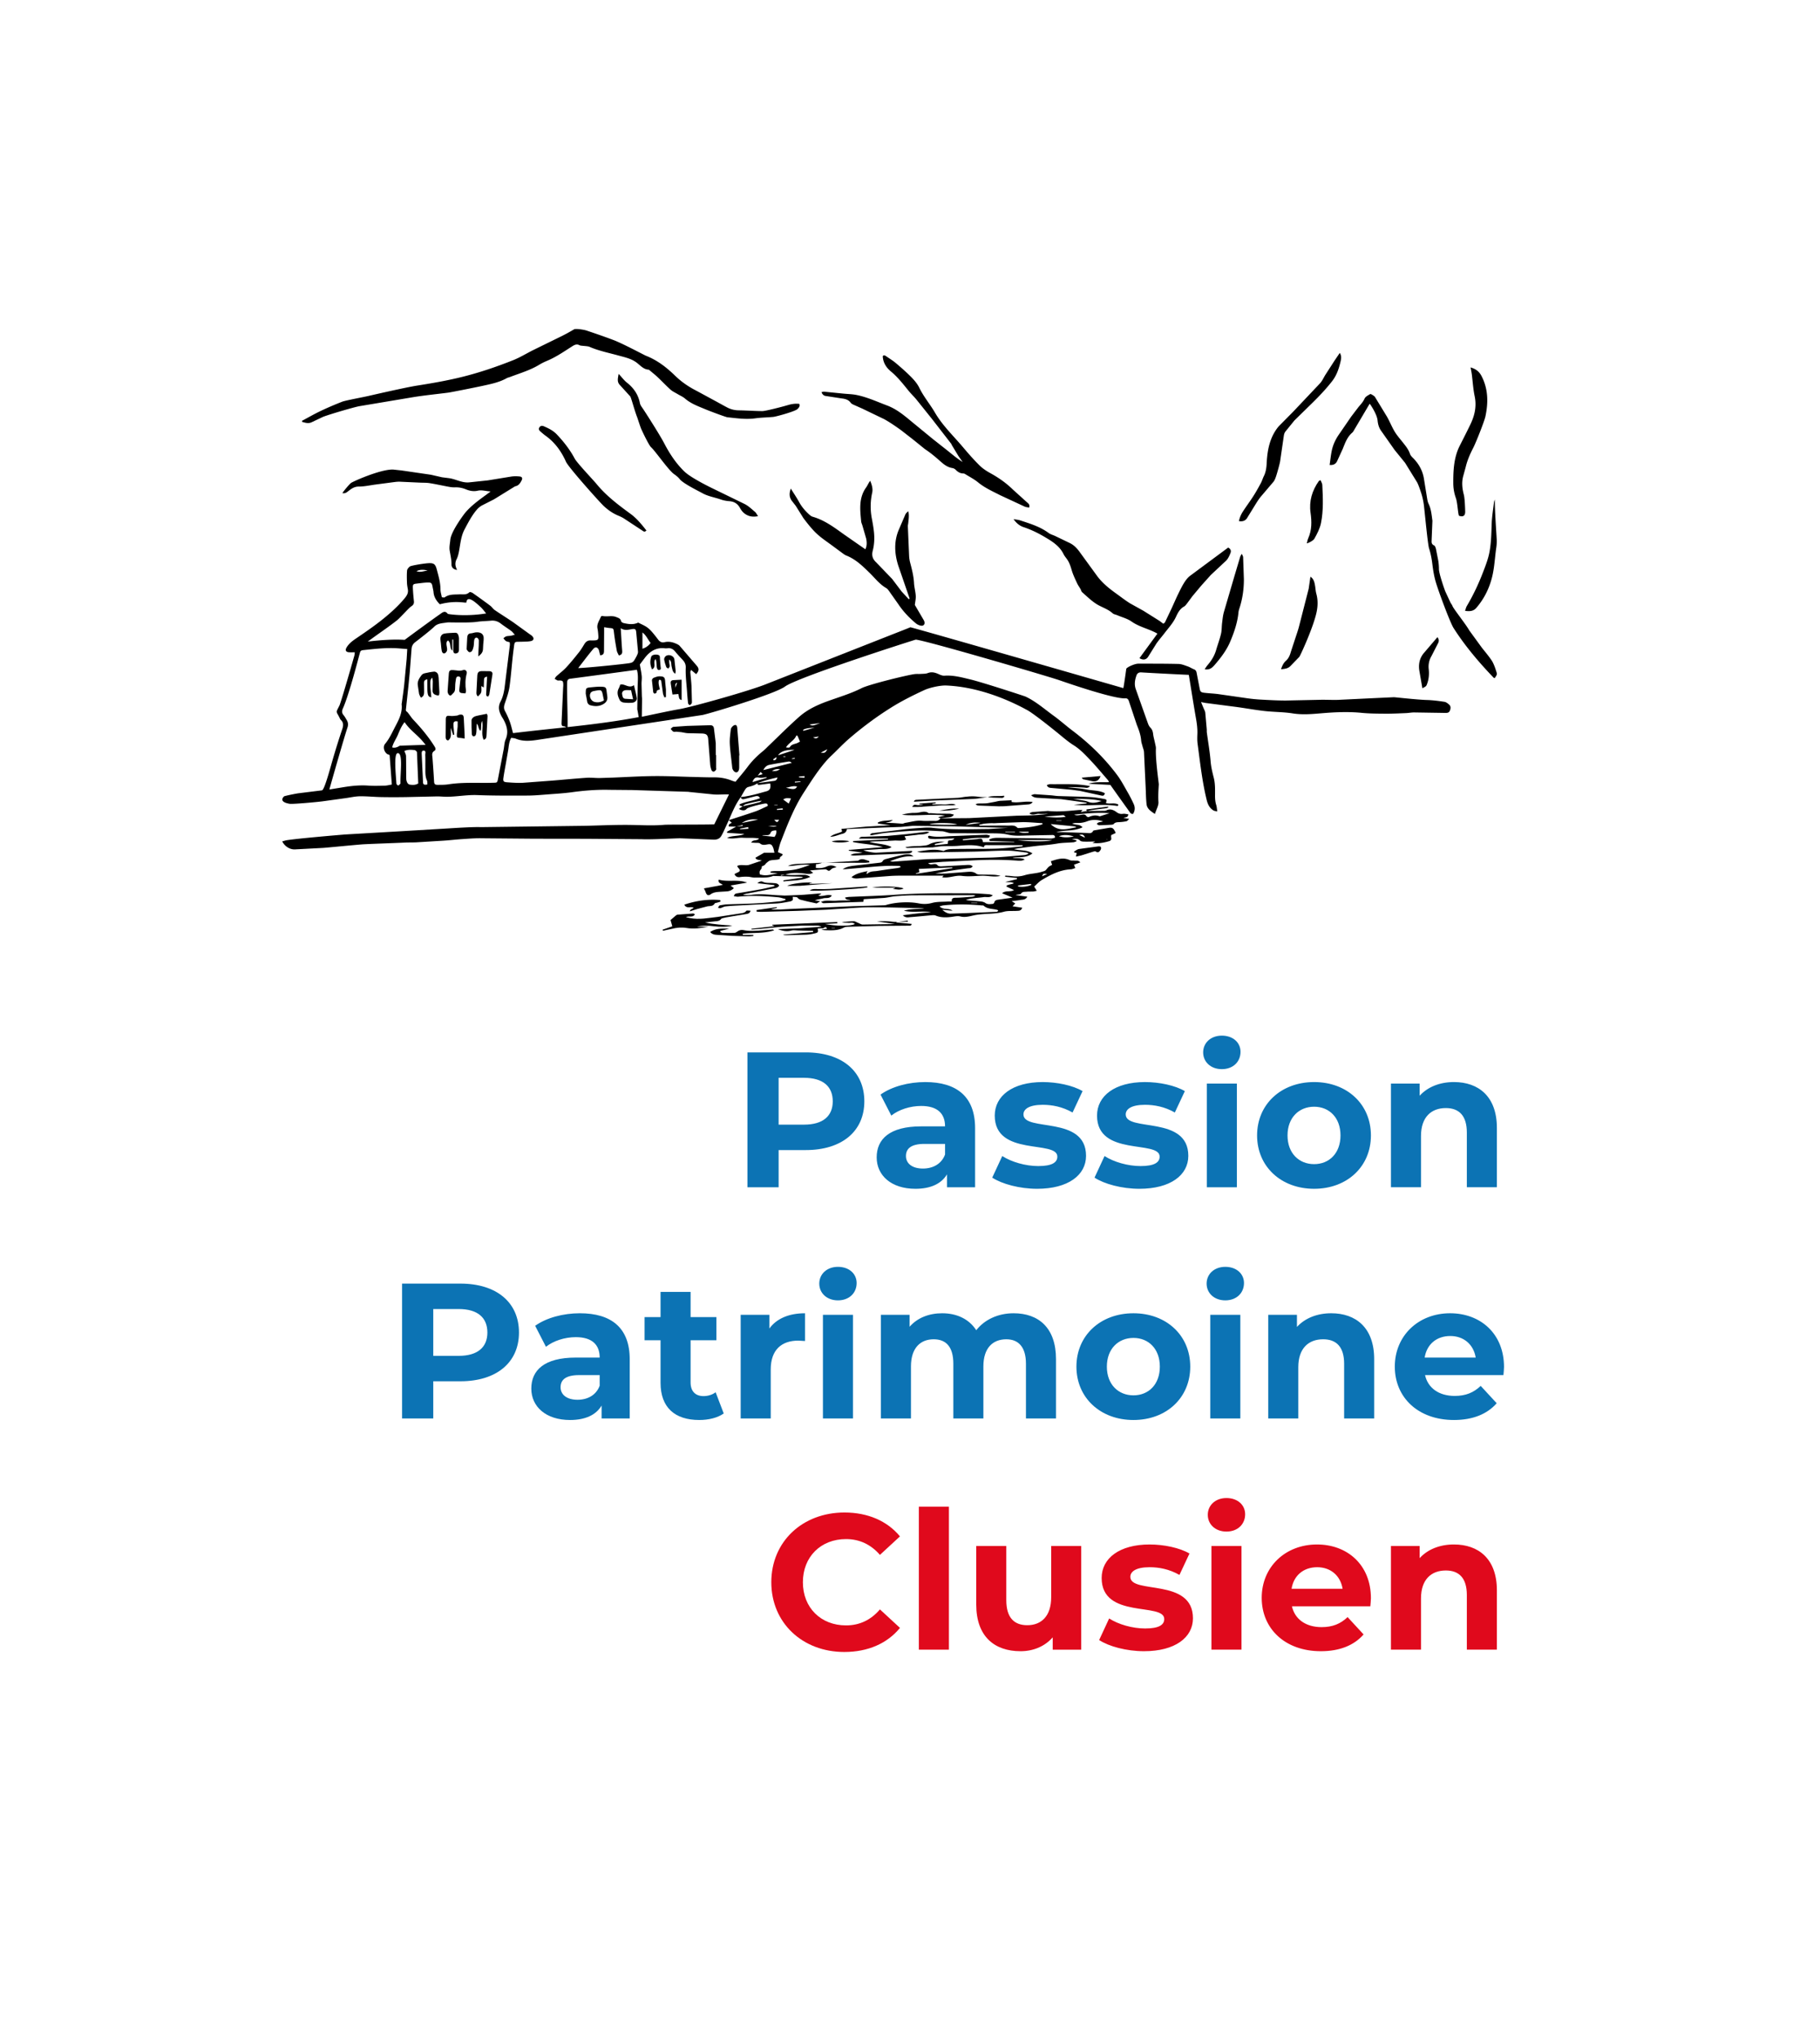 <svg xmlns="http://www.w3.org/2000/svg" xmlns:xlink="http://www.w3.org/1999/xlink" width="100%" height="100%" viewBox="0 0 500 560" fill-rule="evenodd" stroke-linejoin="round" stroke-miterlimit="2" xmlns:v="https://vecta.io/nano"><style><![CDATA[.B{fill-rule:nonzero}]]></style><g fill="#0c73b4" class="B"><path d="M228.777 302.475c0-4.076-2.646-6.457-7.885-6.457h-6.984v12.858h6.984c5.239 0 7.885-2.38 7.885-6.401m8.677 0c0 8.252-6.191 13.386-16.085 13.386h-7.461v10.213h-8.571v-37.04h16.032c9.894 0 16.085 5.132 16.085 13.441m22.175 14.603v-2.911h-5.661c-3.862 0-5.081 1.429-5.081 3.333 0 2.064 1.748 3.439 4.658 3.439 2.75 0 5.131-1.269 6.084-3.861m8.255-7.25v16.245h-7.725v-3.544c-1.537 2.592-4.501 3.967-8.678 3.967-6.668 0-10.636-3.703-10.636-8.624 0-5.026 3.546-8.521 12.224-8.521h6.56c0-3.543-2.117-5.608-6.56-5.608-3.017 0-6.14 1.005-8.203 2.646l-2.964-5.768c3.123-2.223 7.726-3.439 12.277-3.439 8.677 0 13.705 4.023 13.705 12.646m4.708 13.6l2.755-5.928c2.541 1.643 6.404 2.752 9.892 2.752 3.809 0 5.238-1.005 5.238-2.592 0-4.656-17.195.106-17.195-11.271 0-5.396 4.869-9.207 13.177-9.207 3.916 0 8.254.9 10.951 2.487l-2.75 5.874c-2.803-1.588-5.612-2.115-8.201-2.115-3.708 0-5.291 1.163-5.291 2.645 0 4.869 17.195.158 17.195 11.376 0 5.292-4.922 9.047-13.44 9.047-4.814 0-9.683-1.322-12.331-3.068m28.102 0l2.75-5.928c2.541 1.643 6.403 2.752 9.897 2.752 3.809 0 5.238-1.005 5.238-2.592 0-4.656-17.2.106-17.2-11.271 0-5.396 4.869-9.207 13.176-9.207 3.916 0 8.255.9 10.951 2.487l-2.749 5.874c-2.803-1.588-5.607-2.115-8.202-2.115-3.702 0-5.291 1.163-5.291 2.645 0 4.869 17.196.158 17.196 11.376 0 5.292-4.917 9.047-13.44 9.047-4.814 0-9.682-1.322-12.326-3.068"/><use xlink:href="#B"/><path d="M368.268 311.84c0-4.922-3.124-7.885-7.249-7.885s-7.302 2.963-7.302 7.885 3.172 7.883 7.302 7.883 7.249-2.963 7.249-7.883m-22.913 0c0-8.572 6.613-14.658 15.664-14.658s15.606 6.086 15.606 14.658-6.559 14.656-15.606 14.656-15.664-6.086-15.664-14.656m65.877-2.065v16.298h-8.254v-15.028c0-4.604-2.114-6.719-5.767-6.719-3.97 0-6.827 2.433-6.827 7.672v14.075h-8.255v-28.467h7.886v3.333c2.22-2.434 5.553-3.758 9.416-3.758 6.724 0 11.801 3.916 11.801 12.594m-277.335 56.2c0-4.076-2.646-6.457-7.884-6.457h-6.985v12.858h6.985c5.238 0 7.884-2.38 7.884-6.401m8.678 0c0 8.252-6.192 13.386-16.086 13.386h-7.461v10.213h-8.571v-37.04h16.032c9.894 0 16.086 5.132 16.086 13.441m22.173 14.602v-2.91h-5.662c-3.862 0-5.079 1.429-5.079 3.333 0 2.064 1.746 3.439 4.656 3.439 2.752 0 5.132-1.269 6.085-3.862m8.254-7.249v16.245h-7.725v-3.544c-1.534 2.592-4.498 3.967-8.677 3.967-6.667 0-10.636-3.703-10.636-8.625 0-5.025 3.545-8.52 12.223-8.52h6.561c0-3.544-2.116-5.609-6.561-5.609-3.016 0-6.137 1.006-8.201 2.647l-2.964-5.768c3.122-2.223 7.725-3.44 12.277-3.44 8.678 0 13.703 4.023 13.703 12.647m25.824 14.87c-1.693 1.217-4.181 1.798-6.721 1.798-6.719 0-10.635-3.441-10.635-10.213v-11.692h-4.391v-6.351h4.391v-6.931h8.254v6.931h7.09v6.351h-7.09v11.586c0 2.436 1.323 3.756 3.546 3.756 1.217 0 2.434-.369 3.333-1.056l2.223 5.821z"/><path d="M221.156 360.682v7.62l-1.852-.106c-4.55 0-7.566 2.487-7.566 7.939v13.439h-8.255v-28.467h7.884v3.756c2.012-2.75 5.398-4.181 9.789-4.181m4.922.424h8.255v28.467h-8.255v-28.467zm-1.005-8.573c0-2.592 2.064-4.603 5.132-4.603s5.134 1.904 5.134 4.445c0 2.75-2.065 4.762-5.134 4.762s-5.132-2.012-5.132-4.604m65.034 20.742v16.298h-8.255v-15.028c0-4.604-2.064-6.719-5.397-6.719-3.708 0-6.297 2.381-6.297 7.46v14.287h-8.255v-15.028c0-4.604-1.958-6.719-5.4-6.719-3.648 0-6.243 2.381-6.243 7.46v14.287h-8.254v-28.467h7.883v3.279c2.117-2.434 5.293-3.704 8.942-3.704 3.97 0 7.357 1.535 9.369 4.657 2.273-2.911 5.98-4.657 10.265-4.657 6.774 0 11.642 3.916 11.642 12.594m28.526 2.065c0-4.922-3.125-7.886-7.25-7.886s-7.302 2.964-7.302 7.886 3.173 7.883 7.302 7.883 7.25-2.961 7.25-7.883m-22.914 0c0-8.573 6.613-14.658 15.664-14.658s15.606 6.085 15.606 14.658-6.559 14.656-15.606 14.656-15.664-6.086-15.664-14.656"/><use xlink:href="#B" x="0.952" y="63.5"/><path d="M377.523 373.275v16.298h-8.255v-15.028c0-4.604-2.113-6.719-5.766-6.719-3.965 0-6.827 2.433-6.827 7.672v14.075h-8.25v-28.467h7.88v3.333c2.226-2.434 5.559-3.758 9.421-3.758 6.72 0 11.797 3.916 11.797 12.594m13.868-.423h14.021c-.583-3.598-3.279-5.925-6.981-5.925-3.761 0-6.457 2.275-7.04 5.925m21.64 4.815h-21.534c.792 3.547 3.81 5.716 8.149 5.716 3.016 0 5.183-.9 7.141-2.752l4.393 4.762c-2.643 3.017-6.613 4.604-11.743 4.604-9.844 0-16.248-6.191-16.248-14.657 0-8.519 6.511-14.658 15.188-14.658 8.357 0 14.814 5.609 14.814 14.763 0 .636-.107 1.535-.16 2.222"/></g><g fill="#e0091c"><path d="M211.898 434.555c0-11.166 8.571-19.156 20.107-19.156 6.403 0 11.747 2.328 15.239 6.562l-5.503 5.079c-2.487-2.858-5.609-4.339-9.313-4.339-6.931 0-11.853 4.867-11.853 11.854s4.922 11.852 11.853 11.852c3.704 0 6.826-1.482 9.313-4.392l5.503 5.079c-3.492 4.285-8.836 6.613-15.292 6.613-11.483 0-20.054-7.99-20.054-19.152" class="B"/><path d="M252.433 413.811h8.256v39.262h-8.256z"/><path d="M297.041 424.606v28.467h-7.832v-3.386c-2.172 2.487-5.345 3.81-8.838 3.81-7.142 0-12.171-4.022-12.171-12.806v-16.085h8.255v14.868c0 4.764 2.118 6.88 5.767 6.88 3.809 0 6.564-2.435 6.564-7.672v-14.076h8.255zm4.922 25.822l2.75-5.928c2.541 1.643 6.403 2.752 9.896 2.752 3.81 0 5.238-1.006 5.238-2.592 0-4.657-17.195.105-17.195-11.271 0-5.397 4.864-9.207 13.172-9.207 3.916 0 8.255.9 10.956 2.486l-2.755 5.875c-2.803-1.589-5.606-2.116-8.201-2.116-3.702 0-5.291 1.163-5.291 2.646 0 4.868 17.2.158 17.2 11.376 0 5.292-4.922 9.047-13.444 9.047-4.815 0-9.683-1.322-12.326-3.068m30.851-25.823h8.25v28.467h-8.25v-28.467zm-1.005-8.572c0-2.592 2.06-4.603 5.13-4.603s5.131 1.904 5.131 4.445c0 2.75-2.059 4.762-5.131 4.762s-5.13-2.012-5.13-4.604m23.015 20.319h14.022c-.583-3.598-3.28-5.925-6.982-5.925-3.761 0-6.457 2.275-7.04 5.925m21.641 4.814H354.93c.792 3.547 3.81 5.717 8.149 5.717 3.017 0 5.184-.901 7.142-2.752l4.392 4.762c-2.643 3.017-6.612 4.604-11.743 4.604-9.844 0-16.247-6.191-16.247-14.657 0-8.519 6.511-14.658 15.187-14.658 8.358 0 14.815 5.608 14.815 14.762 0 .637-.108 1.535-.16 2.222m34.767-4.392v16.298h-8.254v-15.027c0-4.604-2.114-6.719-5.767-6.719-3.97 0-6.827 2.433-6.827 7.672v14.074h-8.255v-28.467h7.886v3.334c2.22-2.435 5.553-3.758 9.416-3.758 6.724 0 11.801 3.916 11.801 12.593" class="B"/></g><path d="M138.898 203.111c-.343.794-.347 1.732-.512 2.604l-1.577 8.218c-.214 1.086-.274 1.018-1.334 1.05-4.092.119-8.199-.206-12.276.427-.955.149-1.939.144-2.909.144-.8-.003-.999-.18-1.039-.964-.076-1.529-.426-6.467-.473-6.8-.082-.608-.104-1.157.534-1.553.506-.313.368-.745.081-1.205-1.691-2.698-3.719-5.126-5.906-7.421-.557-.588-1.53-2.213-1.869-2.245-.044-.126-.129-.248-.118-.355l.725-6.801.351-3.659.489-6.316c.051-.836.414-1.429 1.063-1.915.88-.655 4.349-3.367 5.109-4.149 1.026-1.059 2.369-.991 3.635-1.219.407-.073 5.886.17 8.195-.175 1.249-.187 2.525-.19 3.784-.311 1.023-.102 1.899.158 2.718.787.933.719 1.941 1.341 2.889 2.046.322.237.563.587.972 1.027-.491.126-.794.228-1.103.279-.417.071-.856.049-1.255.168-.288.085-.527.338-.786.515.23.26.424.581.707.765.269.178.633.214 1.036.338.014.26.068.547.035.821l-1.449 11.697c-.182 1.278-.489 2.614-1.087 3.741-.844 1.599-.399 2.906.363 4.269.084.148.19.281.274.425 1.043 1.819 1.644 3.661.733 5.767m-22.679 11.84l-.36-7.674c-.013-.411-.097-1.137.505-1.124.76.017.446.767.465 1.211.045 1.096.013 2.192.027 3.288.012 1.258-.111 2.528.445 3.729.13.284.08.653.122 1.046-.658.17-1.164.151-1.204-.476m-3.559.556c-.669-.082-.896-.708-1.025-1.29-.079-.366-.038-4.766-.089-6.575-.011-.43-.267-.853-.448-1.395.959-.41 1.891-.35 2.803-.231.248.034.636.391.648.617l.353 8.537c-.818.491-1.554.422-2.242.337m-2.673-.274c-.187.19-.393.486-.594.488-.169.005-.487-.342-.497-.541-.07-1.645-.811-8.146.31-8.32 1.592-.247.719 5.594.812 8.126.002.082.015.199-.031.247m-2.251-9.962c.29-1.264 1.087-2.316 1.578-3.487.498-1.193.985-2.404 1.84-3.444 1.279 1.948 3.14 3.23 4.627 4.868.359.399.692.816 1.147 1.356l-7.078.235c-.009-.056-1.016.821-2.114.472m-1.997 10.504c-1.522.039-3.052.095-4.567-.012-2.299-.166-4.557.068-6.814.432l-3.873.637c.362-1.37 4.275-15.045 4.952-16.959.257-.727.23-1.414-.164-2.077-.281-.469-.536-.97-.89-1.385-.517-.608-.482-1.178-.173-1.863 1.735-3.88 4.386-14.282 4.695-15.38.127-.45.423-.569.842-.613 3.277-.337 6.551-.738 9.857-.476l2.276.178-.16 2.691-.672 7.072c-.181 1.681-.436 3.355-.658 5.028-.016.127-.069.256-.056.377.261 2.32-.758 4.234-1.793 6.197-.848 1.611-1.569 3.27-2.759 4.684-.642.763-.283 2.211.588 2.779.168.112.376.161.666.282l.605 8.104c-.686.115-1.292.287-1.902.304m-3.17-40.684c2.157-1.555 4.36-3.048 6.449-4.688.907-.714 3.354-3.499 3.918-3.841.579-.35.848-.753.775-1.438-.126-1.22-.243-2.444-.288-3.668-.038-.958.104-1.062 1.074-1.172.924-.104 1.845-.242 2.773-.289 1.223-.058 1.379.105 1.584 1.285.078.457.211.909.248 1.371.103 1.338.784 2.361 1.726 3.311 4.473-1.197 7.265-.211 7.297-.511.235-2.239 2.788.26 3.882 1.24.552.493.986 1.122 1.555 1.785-5.776.956-10.507.19-10.56.117-.783-1.076-1.516-.321-2.159.117-1.639 1.114-9.092 6.576-9.652 7.023-3.257-.192-6.656.067-10.157.471l1.535-1.113m14.922-18.397c-1.022.131-2.031.581-3.066.182.997-.51 2.031-.42 3.066-.182m91.006 56.868c.665.146 1.409-.056 2.118-.1.003.056.008.114.012.172l-3.912 1.169c.341-.903.746-1.467 1.782-1.241m.48-1.55l.55.598-1.363.393.813-.991m2.424-1.953c1.74-.341 3.492-.63 5.247-.902.266-.041.563.1.872.37l-7.823 1.972c.483-.925 1.037-1.309 1.704-1.44m1.893-2.14c.089.825-.376.811-.731.915l-.172-.262.903-.653m2.498-.18v.138h-.584l-.039-.138h.623zm2.5-1.793l-4.54 1.501c.713-1.088 2.132-1.566 4.54-1.501m.523-4.001l.309.194.654 1.54c-.277.148-.55.331-.849.442-.688.265-1.478.285-1.924 1.07-.113.196-.653.152-1.077.08.805-1.3 2.302-1.878 2.887-3.326m5.003-2.116l-3.107.899-.064-.287c.968-.546 2.089-.493 3.171-.612m1.495-1.237c-2.019.775-2.135.788-2.926.384l2.926-.384m1.992 7.177c-.605 1.022-.677 1.064-1.824.94l1.824-.94m-3.932-3.246l1.555-.25c-.549.731-1.048.51-1.555.25m-2.358 11.075l-1.499-.097-.013-.241 1.526-.121-.014.459m-2.639 1.331l-.006-.264 1.536-.08.014.174-1.544.17m-.855-6.583l.775-.231.071.243-.813.119c-.01-.044-.021-.087-.033-.131m-1.612 7.988c1.009-.117 1.98-.622 3.052-.311-.399.804-.978.874-3.052.311m.77 4.367l-1.51-1.117c.628-.483 1.29-.408 2.147-.284l-.637 1.401m-3.215 1.75l-.028-.278 1.589-.169.037.361-1.598.086m-.772 2.694h1.353c-.496.819-.606.816-1.353 0m-1.978 1.676h2.696c-.887.493-1.798-.015-2.696 0m2.066 3.032l-3.302-.374.007-.1 1.134-.002c.478-.008.847-.071 1.085-.642.23-.554.592-.619 1.535-.689.18.711-.103 1.284-.459 1.807m-.058-8.831h.913v.1h-.913v-.1zm-.656-9.275c.77-.471 1.19-.573 2.246-.53-.823.545-.89.561-2.246.53m-8.28 14.287c1.307-.867 2.721-1.149 4.464-.916l-4.464.916m-.453 1.734l-.023-.189 2.227-.43.059.481-2.263.138m-28.139-48.258c-.113.318-.26.627-.421.923-.882 1.596-.887 1.577-2.715 1.813-3.102.398-11.656 1.236-13.216 1.236 1.486-1.905 2.758-3.627 4.139-5.257.628-.741 1.384-.423 1.606.559.089.393.199.782.303 1.188.94-.066 1.044-.605 1.046-1.244l.031-5.075v-1.395c.59.093 1 .178 1.414.212 1.205.104 1.15.102 1.299 1.341.196 1.635.467 3.262.764 4.881.085.461.376.889.566 1.321.928-.187.966-.705.912-1.368-.157-1.975-.257-3.952-.389-6.107 1.013.678 1.977.44 2.954.265 1.074-.192 1.236-.005 1.32 1.088l.46 5.012c.017.202-.005.42-.073.607m1.3-5.808c1.07.813 1.473 1.938 2.242 2.886a4.28 4.28 0 0 1-2.242 1.584v-4.47zm220.293 19.043c-1.623-.248-3.271-.452-4.908-.5-2.706-.083-8.658-.771-8.95-.761l-6.209.289-8.993.435c-1.647.058-3.304-.044-4.951-.014l-9.513.201c-2.328.005-4.655-.136-6.977-.257a43.1 43.1 0 0 1-3.533-.348l-8.041-1.154c-1.296-.174-2.609-.209-3.911-.374-.908-.114-1.073-.345-1.229-1.178l-.835-4.336c-.088-.454-.282-.756-.739-.933-.583-.226-1.113-.593-1.701-.794-.831-.285-1.685-.652-2.541-.671-3.677-.09-7.36-.075-11.044-.078-1.034 0-3.25 1.035-3.303 1.448-.131 1.006-.719 5.153-.812 5.269-.252-.08-57.126-16.446-58.494-16.716-.699.311-4.285 1.701-5.502 2.182l-33.986 13.383c-4.51 1.854-20.638 6.377-24.113 6.955-2.541.418-9.204 1.885-10.179 2.06l.063-4.827c.001-.294-.044-.59-.054-.884l-.089-3.285c-.006-.716.12-1.443.053-2.152-.091-.989-.308-1.966-.517-3.209l1.411-1.866c1.376-1.756 3.073-2.845 5.417-2.58.292.032.595.015.889-.015.841-.087 1.46.268 1.98.902.483.588.989 1.156 1.515 1.708.743.779 1.458 1.408 1.399 2.757-.095 2.223.218 4.465.371 6.7.069 1.01.148 2.024.273 3.03.024.194.278.497.431.502.18.002.398-.243.535-.425.088-.121.087-.326.084-.493l-.115-4.307c-.068-1.263-.225-2.525-.319-3.788-.014-.177.106-.362.198-.641l1.398 1.178c.796-.884.864-1.491.202-2.278l-4.717-5.481c-.187-.214-.46-.369-.722-.496-1.089-.52-2.228-.809-3.44-.527-.76.173-1.302-.104-1.757-.704-.588-.775-1.182-1.548-1.83-2.271-.42-.467-.896-.912-1.423-1.249-.683-.435-1.443-.753-2.236-1.159-1.233.619-2.613.45-3.982.136-.279-.061-.678-.318-.726-.551-.156-.727-.691-.834-1.25-1.077-1.271-.554-2.606-.019-3.879-.33-.118-.032-.369.107-.416.226-.403 1.042-1.184 1.977-.927 3.216a10.37 10.37 0 0 1 .178 1.254c.174 1.987.149 2.009-1.788 2.031-.043 0-.085.002-.126 0-.862-.093-1.445.301-1.881 1.023-.459.757-.916 1.527-1.467 2.222-1.131 1.422-2.276 2.84-3.51 4.169-.822.889-1.813 1.615-2.71 2.434-.195.18-.305.454-.456.685.267.156.524.328.802.462.102.046.25-.008.376-.005 1.023.005 1.159.129 1.187 1.151.009.338-.036.674-.051 1.013l-.419 9.371c-.017.444-.033 1.092.592 1.049.348-.029 1.042.585 1.052.221.076-3.166-.2-9.093-.109-12.261.019-.58.194-.952.856-1.028 1.134-.131 17.38-2.314 18.298-2.458.446 1.489.229 3.098.208 4.696l-.096 6.049c-.003.206.068.415.104.622l.287 1.637c-11.479 2.182-23.059 2.991-34.524 4.402-.32-1.154-.54-2.189-.899-3.17a21.42 21.42 0 0 0-1.309-2.888c-.434-.8-.273-1.482.01-2.287.512-1.469 1.033-2.971 1.243-4.501.463-3.389.661-6.814 1.116-10.206.313-2.349.077-1.977 2.288-2.052.8-.03 1.615-.012 2.398-.166.892-.17 1.022-.825.343-1.452-.248-.226-.547-.399-.82-.598L141 170.91c-1.667-1.144-3.392-2.2-5.061-3.342-.478-.328-.801-.873-1.267-1.222a175.78 175.78 0 0 0-4.825-3.486c-.24-.17-.768-.323-.886-.207-.816.809-1.82.532-2.765.585-1.378.076-2.795-.08-4.018.814-.153.112-.475-.007-.794-.019-.139-.755-.373-1.455-.376-2.157-.007-1.893-.54-3.678-1.015-5.473-.395-1.492-.811-1.811-2.335-1.723-1.305.073-4.755.651-5.062.906-.338.28-.729.702-.763 1.093-.102 1.128-.063 2.272-.025 3.406.019.588.133 1.173.234 1.755.183 1.059-.28 1.769-.968 2.589-3.871 4.612-9.567 8.391-12.783 10.597-1.144.779-2.31 1.523-3.07 2.789-.488.813-.169 1.285.71 1.328.485.025.974.005 1.537.005-.047.391-.045.644-.109.877-1.08 3.865-3.758 13.038-4.094 13.716-1.114 2.247-.933 1.372.097 3.557.072.153.16.311.278.422.787.761.703 1.582.377 2.556a210.61 210.61 0 0 0-2.65 8.468c-.693 2.398-2.247 8.248-2.925 8.325l-6.423.797c-.777.098-3.895.734-3.99.861-1.587 1.587 1.336 1.999 1.598 2.038.748.109 6.799-.404 9.062-.695l6.271-.867c1.295-.18 2.589-.486 3.887-.506 1.94-.029 3.882.183 5.824.219 2.284.044 4.57.039 6.853.005l8.49-.19c.97-.014 1.942.112 2.911.098 2.741-.042 5.442-.567 8.209-.46 4.604.178 9.219.149 13.828.132 1.898-.008 3.796-.192 5.692-.336 2.148-.162 4.305-.291 6.435-.58 3.405-.469 6.81-.739 10.246-.661l6.338.056 5.705.18 9.638.303c.126.005.25.039.378.051l6.678.68c1.086.085 2.188-.009 3.284-.021l.925-.003-4.056 8.231c-2.486.106-12.809.048-13.679.126-2.916.265-5.824.109-8.743.049-4.269-.09-8.545.121-12.815.228l-28.909.364c-2.077-.099-7.953.297-8.839.35l-13.553.807-14.948.867c-2.191.177-12.807 1.079-15.9 1.56-.43.067-.847.213-1.307.335.735 1.445 2.182 2.274 3.537 2.193l7.725-.408c.632-.031 7.697-.723 10.602-.959 1.26-.105 9.2-.374 11.9-.506 1.058-.046 2.119-.009 3.174-.067l7.594-.469c1.684-.117 3.36-.314 5.043-.423 1.727-.114 3.457-.257 5.184-.221l14.439.124 14.199.019 15.343.112c2.662.141 9.746-.272 10.628-.248l8.984.364c1.04.059 1.827-.192 2.335-1.122.18-.328.359-.658.518-.996l1.48-3.216c.95-2.206 1.864-4.412 3.297-6.348.419-.729.802-1.458 1.251-2.148.171-.262.465-.536.754-.614.904-.236 1.801-.464 2.559-1.05.021-.019.042-.021.064-.024 1.734-.654 3.512-1.13 5.442-1.554-.128.691-.499.881-.907.939l-4.535.615c-.018.008-.037.012-.056.017-.042.535.318.486.664.442l2.84-.376c.225 1.256-.063 1.895-1.045 2.164-2.313.632-4.614 1.351-7.023 1.575.108.641.547.66 1.036.541l2.809-.714c.531-.129 1.075-.228 1.418.486-1.825.746-3.831.86-5.593 1.703l-.01.286.827.243c.016-.007.024-.009.033-.012.259-.197.498-.476.789-.558 1.449-.399 2.915-.742 4.423-.97-.397.505-1.021.5-1.562.661-.602.18-1.219.309-1.832.454l-1.818.413c-.007.005-.013.012-.018.017-.336.226-.66.457-1.03.721.843.494 1.676.528 2.114-.019.363-.454 3.668-1.231 4.87-1.445.506-.093 1.062-.041.906.661-1.173.522-2.233 1.088-3.353 1.479-2.42.845-4.869 1.606-7.308 2.4.259.241.524.466.791.695-.232.311-.922.233-.81 1.044l2.011.052c.006-.005.014-.01.02-.012.03-.005.06-.008.091-.013l1.683-.456.045.274-1.728.182c-.027.01-.055.017-.08.025h-.031l-2.504 1.408.056.275 4.733.328c-1.548.69-3.234.338-4.742 1.059 1.447.447 2.885-.106 4.321-.021 1.448.084 2.913-.083 4.453.201-.584.78-1.619.165-2.165 1.125l1.088.056c.459.041 1.048-.064 1.345.18.668.551 1.307.381 2.014.262.937-.156 1.195-.008 1.574.869.17.399.22.851.363 1.424h-2.855l-2.382 1.375c.323.719 1.068.51 1.76.775l-3.414 1.154c-1.055.35-2.231-.199-3.343.309.127.245.161.371.24.456.699.744.647 1.028-.245 1.404-.252.107-.486.25-.739.384.358.773.877.923 1.598.812.698-.105 1.421-.115 2.128-.085.622.024 1.243.255 1.858.23 1.675-.068 3.388.214 5.015-.434.107-.044.25 0 .379 0l6.836.172c.299.007.596.048.896.075l-.001.197-5.272.755.049.311c2.445-.332 4.967-.145 7.337-1.27-.483-.304-.977-.537-1.479-.554-1.052-.039-2.109.053-3.164.053-.736.003-1.471-.053-2.207-.085-.01.005-.02.008-.031.013-.024 0-.048.002-.073.002l-1.083.279-.037-.221 1.12-.058c.023-.005.041-.012.064-.017.014 0 .025.002.04.002 1.661-.66 3.381-.529 5.097-.342.823.088 1.642.294 2.538-.187l-.859-.646c1.544-.127 2.881-.27 4.221-.316.328-.014.685.445.995.405.322-.041.581-.461.911-.633.306-.161.668-.217 1.155-.363-1.01-.556-1.712-.604-2.666-.184s-1.927.566-3.021.376l.058-1.02c.908.006 1.673-.405 1.837-.413 2.409-.087 3.53.107 5.94.056 1.903-.041 3.807-.005 5.715-.014.39-.005.782-.069 1.195-.107-.069-.253-.078-.389-.114-.396-.971-.219-1.926-.914-2.943-.105-.112.09-.324.063-.493.073l-3.539.233-11.781.571c-1.178.073-2.411.044-3.523.617 1.933.012 3.834-.607 6.061-.279-1.444.462-2.59.92-3.78 1.183-1.145.253-2.331.325-3.502.435-1.182.114-2.393-.066-3.563.172v.343l1.974.133c-2.966.659-3.466.693-4.917.326-.015-.272-.105-.581-.031-.845.125-.443.665-.712.547-1.305-.014-.075.508-.221.738-.394s.375-.446.598-.627c.315-.252.637-.57 1.005-.66.65-.155 1.337-.148 2.005-.24.233-.035.454-.154.683-.234-.24-.663.702-.605.713-1.253l-1.3-.571c.271-.981.451-1.941.8-2.835 1.808-4.65 3.586-9.307 6.328-13.537 2.027-3.124 4-6.277 6.507-9.048.509-.562 1.076-1.077 1.623-1.604 1.424-1.382 2.795-2.823 4.294-4.12a99.42 99.42 0 0 1 5.739-4.586 89.99 89.99 0 0 1 5.755-3.924c2.938-1.846 6.043-3.396 9.193-4.849 1.47-.678 4.374-1.321 6.01-1.254 11.106.457 20.862 6.028 22.125 6.682 1.759.903 7.497 5.524 8.999 6.76 1.272 1.047 2.536 2.121 3.926 2.988 1.641 1.028 2.949 2.4 4.255 3.761 1.784 1.856 3.425 3.848 5.122 5.786.126.141.184.336.3.554-1.855.112-3.638-.175-5.631.445l5.996.323 1.924 2.716 3.314 4.628c.252.359.456.728 1.025.585.515-.843.564-1.759.165-2.645a34.96 34.96 0 0 0-1.613-3.156c-.947-1.645-1.832-3.355-2.964-4.871-3.464-4.63-7.584-8.629-12.2-12.12-1.788-1.35-3.464-2.854-5.276-4.168-2.493-1.805-4.81-3.87-7.633-5.209-.335-.162-12.069-3.987-15.194-4.725-2.341-.558-4.673-1.21-7.131-1.03-.506.036-1.065-.19-1.545-.408-.992-.454-1.939-.729-3.038-.308-.569.216-1.24.184-1.872.228-.541.036-1.092-.017-1.631.039-1.808.184-12.538 2.805-14.661 3.87-3.001 1.51-6.212 2.451-9.347 3.585-2.824 1.021-5.51 2.269-7.748 4.235-2.854 2.506-5.529 5.218-8.28 7.839-.579.551-1.125 1.142-1.744 1.642-1.589 1.285-3.012 2.711-4.238 4.354-1.03 1.384-2.172 2.684-3.295 4.057-.354-.107-.681-.183-.985-.304-1.55-.629-3.15-.921-4.831-.909-2.115.012-4.23-.075-6.343-.124-3.428-.085-6.855-.267-10.277-.228-3.764.036-7.525.272-11.288.42l-3.669.119c-1.183.005-2.372-.146-3.546-.068-3.037.204-6.066.506-9.1.751l-8.352.624c-1.43.071-2.874-.031-4.306-.136-1.048-.075-1.195-.274-1.055-1.27.183-1.298.439-2.583.662-3.875l.612-3.494c.213-1.19.201-2.436.868-3.578.451.08.891.085 1.27.241 1.841.762 3.741.636 5.63.369l45.685-6.885c2.065-.435 19.811-5.739 22.628-7.805 3.578-2.622 35.819-12.906 35.945-12.891 3.174.345 36.472 10.123 39.465 11.165 2.832.989 15.028 5.161 18.113 4.964.511-.034.782.277.934.71l2.205 6.603c.563 1.379 1.064 2.754 1.18 4.258.044.539.244 1.064.379 1.596s.374 1.049.404 1.587l.452 9.625c.073 1.562.083 3.128.248 4.678.14 1.285 1.141 1.929 2.293 2.694.398-1.246 1.055-2.305.976-3.309-.116-1.62.005-3.199.098-4.797.014-.294-.948-6.817-.797-9.837.025-.491-.141-.996-.238-1.486-.165-.824-.413-1.633-.516-2.459-.082-.699-.242-1.297-.762-1.817-.311-.313-.53-.755-.68-1.181l-3.309-9.319c-.496-1.335-.272-2.58.165-3.833.224-.644.734-.901 1.405-.835.461.045 9.121.506 12.972.675.112.551 1.317 8.218 1.895 11.51.272 1.547.519 3.078.462 4.657-.034.928-.064 1.873.062 2.789.696 5.155 1.254 10.331 2.497 15.399.292 1.195.779 2.245 1.881 2.891.224.131.52.141 1.026.272-.108-.712-.123-1.249-.278-1.744-.272-.86-.34-1.705-.335-2.614.01-1.642.054-3.348-.354-4.912-.384-1.506-.74-2.964-.865-4.526-.219-2.646-.681-5.272-1.036-7.905-.034-.291 0-.593-.024-.887l-.403-4.533c-.048-.445-.311-.864-.486-1.295l-.676-1.632c.569.112.924.202 1.289.25l8.541 1.11c2.555.35 5.096.817 7.657 1.103 2.555.285 5.155.248 7.686.649 2.721.432 5.394.18 8.08-.048 3.629-.302 7.24-.462 10.878-.103 2.187.214 4.393.216 6.589.231 1.856.012 3.717-.087 5.572-.163.759-.029 1.512-.184 2.27-.179l8.614.133c.481.007.933-.058 1.161-.581.253-.583.34-1.2-.14-1.659-.379-.362-.88-.743-1.37-.816" class="B"/><path d="M302.403 224.11c-.121.034-.268.092-.374.053-1.001-.354-1.943-.211-2.891.224-.156.073-.554-.064-.646-.216-.384-.644-.943-.45-1.468-.377-.645.087-1.287.26-1.933-.059 3.143-.296 6.282-.658 9.741-.388l-2.429.763m-7.376 2.828a1.39 1.39 0 0 1 .705.276c-2.366.365-4.796 1.407-7.079-.889l6.374.613m-3.41-1.606v.109h-1.429l.015-.109h1.414zm.505-1.446c.16-.012.341.224.666.457-2.061.304-3.965.172-5.83-.07l5.164-.387m-12.171 3.53c-.16.01-.389 0-.476-.099-.71-.77-1.647-.559-2.502-.571-2.152-.025-4.305.01-6.463.017h-1.442l-.019-.263 1.059-.228c.369-.107 2.148-.216 2.677-.185.505.027 1.011-.031 1.515-.048l6.696-.246c1.798 0 3.591.188 5.384.292l.023.287c-2.094.677-4.266.915-6.452 1.044m2.634 1.28c-.909.051-1.818.178-2.711-.264h2.711v.264zm-3.742-.131h-2.667l.034-.131h2.643l-.01.131m-9.386-2.573l-4.155.555c1.317-.673 2.716-.737 4.155-.555m-14.116.38c1.109-.46 6.604-.44 7.624.075-2.73.145-5.174.058-7.624-.075m39.658 3.366c-1.39.272-2.726.363-4.063-.072 1.128-.464 2.673-.406 4.063.072m3.06.331l-1.584-.751c.598-.141 1.264-.311 1.584.751m6.108.331c.039-.04.005.24-.141.284.043-.097.072-.214.141-.284m-24.61.327h9.465c-1.263.501-6.739.416-9.465 0m-17.923 7.505l.025.209-10.047 1.573-.036-.113.986-.358-.132-.904 9.204-.407m48.319-14.594c-.486-.048-.972-.189-1.433-.128-.676.09-1.18-.025-1.754-.445-.811-.6-1.739-1.039-2.828-.5-.315.158-.743.116-1.122.121l-4.066.037 1.097-.238 4.12-.527c.19-.025.365-.151.544-.229a2.62 2.62 0 0 0-.068-.194l-5.912.765-.112.274.354.139-1.846.294.466-.549c-.403 0-.689-.019-.971.005-2.818.233-5.626.576-8.458.26-.127-.015-.253.007-.38.017l-3.294.235c-.476.044-.996.008-1.482.435.913.663 1.769.027 2.6.093.859.067 1.734.014 2.603.014-1.807.258-3.619.369-5.426.447l-3.304.068-13.046.663-7.856.059c-.365.546-.928.743-1.531.709-1.21-.059-2.411.073-3.64-.046-1.462-.141-2.988.342-4.482.571-.284.043-.561.235-.838.228l-2.401-.168-2.25-.092c1.381-.267 1.381-.267 2.079-.767-1.526.267-2.918.08-4.151.721l.015.274 3.439.457-6.694.389-6.779.624.207.702c-.971.569-2.176.569-3.278 1.467 1.341-.058 2.282-.57 3.29-.808.664-.156 1.156-.455 1.307-1.32l9.918-.418 4.943-.172 3.275-.299 11.414.141 13.424.396 1.39.003-5.451.345c-5.161.034-10.325.262-15.475-.34-.997-.117-2.027-.044-3.038.019-1.521.09-3.036.219-4.548.388l-8.939 1.081c-.19.022-.355.217-.66.414.301.075.424.146.532.126 1.414-.224 2.819-.549 4.24-.678 2.947-.267 5.898-.515 8.855-.607 2.107-.068 4.224.117 6.337.209.286.012.574.119.855.187.525.119 1.045.338 1.569.343l10.286.028c1.769.025 3.596-.043 5.296.36s3.343.296 5.024.25l7.108-.136c.359-.005.802-.01.831.719-.316.08-.656.224-.996.231-.977.017-1.948-.027-2.92-.041l-11.681-.143c-.82 0-1.724.033-2.545.5.122.182.184.364.257.369l6.671.207v.116h-8.59c-.209-.947-.267-.998-1.093-.923-.17.017-.335.071-.5.085l-3.931.336c-.01-.093-.015-.183-.024-.273 1.122-.126 2.245-.296 3.372-.369 1.097-.068 2.201-.032 3.298-.053.331-.005.691 0 .768-.63-.345-.072-.694-.218-1.035-.206l-9.892.384c-1.894.102-3.79.36-5.676-.107-.097-.024-.228.068-.365.112-.06.452.204.66.561.704.544.066 1.097.092 1.641.078l5.02-.168c-.496.717-1.21.369-1.725.678l-.107.826-3.498.35c-.02-.105-.039-.209-.054-.311l2.726-.646c-1.491-.044-2.93.012-4.291.738-.603.321-1.385.34-2.092.418s-1.441.022-2.157.073c-.683.049-1.363.158-2.306.272.365.163.44.228.511.226l7.094-.165c.083-.003.166-.034.249-.042.834-.097 1.666-.242 2.497-.279 1.355-.063 2.715.015 4.061-.09 2.41-.182 4.806-.428 7.187.396.111-.729.631-.595 1.073-.595l8.381.015 1.176.002.014.316c-2.389.216-4.78.551-7.171.626-3.721.117-7.448.027-11.175.093-1.195.019-2.434-.024-3.372.575-2.531-.765-4.879-.15-7.24.139a3.9 3.9 0 0 0 1.452.26l14.329-.25c2.998-.07 5.992-.279 8.99-.267 1.719.007 3.444.318 5.164.512.243.029.476.175.715.265-.438.277-.836.415-1.249.449-2.95.243-5.894.559-8.848.673l-15.98.411c-.806.019-1.609.014-2.414.068l-8.719.644c-.303.022-.614-.071-.921-.112 2.102-.814 4.173-1.572 6.485-1.29-.382-.316-.777-.551-1.193-.59a5.3 5.3 0 0 0-1.637.106c-1.611.36-3.211.763-4.807 1.184-.299.08-.68.252-.813.5-.23.418-.545.461-.935.505l-6.67.778c-1.118.131-2.243.245-3.414.989.405 0 .612.012.814-.003l6.947-.607c2.644-.248 5.294-.401 7.952-.25.044.002.083.126.204.327-.335.088-.627.185-.927.229l-2.755.374-2.869.435c-.882.123-1.827.019-2.55.721-.047.044-.214-.034-.339-.056l.357-.631c-1.656.342-3.128.597-4.424 1.671.89.537 1.736.326 2.548.267l8.348-.629c2.193-.112 4.399-.06 6.601-.068h7.823l-.418.447c1.88.323 3.591-.627 5.456-.381 1.739.231 3.542.027 5.315-.044 1.754-.068 3.503.474 5.267.036a8.43 8.43 0 0 0-1.997-.301c-1.181-.041-2.37-.022-3.551-.058-.375-.012-.831-.02-1.094-.226-.743-.59-1.569-.571-2.415-.513l-5.81.445c-1.016.061-2.041.01-3.061.01 2.954-.615 5.922-1.023 8.891-1.431.472-.066 1.011.046 1.389-.556-.635-.503-1.321-.372-1.967-.341l-6.588.353c-.355.014-.856-.025-1.045-.246-.379-.447-.768-.408-1.243-.354-.404.046-.861.214-1.382-.302l3.98-.333 7.468-.352c4.393-.255 8.789-.298 13.182.032.607.046 1.205.073 1.899-.34-1.209-.569-2.342-.219-3.41-.44 1.788-.345 3.756.163 5.538-1.219-1.651-1.05-3.371-.703-5.097-1.171.666-.119 1.158-.224 1.648-.287 2.012-.258 4.023-.563 6.039-.736 1.429-.119 2.838-.265 4.252-.511 1.447-.252 2.944-.223 4.421-.349.282-.025.554-.18.831-.277l-.029-.272-1.235-.331c.792-.055 1.579-.279 2.26.421.238.247.777.274 1.181.282.971.026 1.948-.017 2.92-.025.053 0-.438.289-.734.374 1.589.231 3.1-.031 4.581-.471.452-.134.705-.435.588-.964-.053-.234-.01-.486-.01-.702l1.249-.583c-.651-1.453-.918-1.592-2.259-1.344l-3.484.595c-.16.027-.408.059-.456.161-.393.842-1.138.597-1.773.58l-6.725-.223c-.544-.015-1.089 0-1.633 0 2.366-.664 4.917-.168 7.225-1.344a2.19 2.19 0 0 0-.933-.583c-.32-.097-.67-.104-1.001-.17-.315-.066-.632-.155-.942-.235.457-.185.88-.195 1.302-.183.971.025 1.881-.097 2.833-.461 1.321-.508 2.759-.513 4.373.022-.705.265-1.346.073-1.731.733.253.132.457.333.661.328a72.77 72.77 0 0 0 3.421-.153c.2-.01.456-.07.578-.206.456-.513 1.044-.464 1.637-.503.632-.039 1.264-.112 1.881-.248.219-.048.384-.321.743-.643l-1.569-.251c.486-.272 1.244-.01 1.292-1.011M85.671 115.945l3.094-1.468c2.092-.791 8.8-2.74 10.045-2.934l14.871-2.493c3.129-.493 6.283-.806 9.426-1.207.719-.092 7.171-1.37 9.399-1.856 2.317-.508 4.639-.959 6.737-2.14.254-.144.561-.187.835-.292 2.72-1.042 5.535-1.848 8.056-3.374.685-.413 1.411-.773 2.152-1.081 2.393-.996 4.52-2.454 6.684-3.841.741-.474 1.399-.925 2.314-.408.267.148 2.124.17 2.611.382 2.571 1.119 5.307 1.664 7.991 2.402 1.695.469 3.452.816 4.936 1.902 1.067.783 1.939 1.939 3.433 1.997.035 0 .066.049.1.078.773.653 1.575 1.28 2.312 1.973 1.201 1.129 2.324 2.339 3.552 3.437.555.498 1.276.811 1.925 1.202.685.413 1.451.729 2.048 1.242 1.643 1.414 3.639 2.121 5.581 2.932 1.598.668 5.649 2.16 6.062 2.203 2.561.27 5.11.652 7.707.287 1.628-.226 3.286-.231 4.926-.391.708-.068 6.01-1.499 6.645-2.174.339-.36.74-.727.484-1.397-1.034-.131-2.059.01-3.07.311-1.458.435-6.196 1.674-7.111 1.669-2.15-.015-4.302-.18-6.454-.209-1.135-.017-2.181-.263-3.169-.782-1.012-.528-2.006-1.094-3.009-1.64l-5.576-3.02c-2.129-1.086-4.061-2.427-5.768-4.091-2.352-2.296-4.921-4.266-8.016-5.473-.433-.168-6.24-3.297-8.893-4.302-2.451-.928-4.931-1.781-7.418-2.614-.671-.226-2.944-.591-3.392-.328-1.093.639-2.198 1.266-3.334 1.829l-7.864 3.853c-1.856.923-3.632 2.036-5.547 2.796-4.639 1.841-9.357 3.45-14.222 4.643-4.036.988-8.105 1.695-12.201 2.339-2.965.464-11.784 2.48-13.266 2.825s-6.393 1.249-7.282 1.596c-2.005.785-3.993 1.628-5.936 2.554-1.738.825-3.407 1.792-5.108 2.698l.021.28c.872.248 1.737.546 2.689.085" class="B"/><path d="M278.45 142.58c.753 1.088 1.657 1.839 2.794 2.213 2.103.692 4.066 1.671 5.961 2.801 1.973 1.171 3.897 2.4 4.966 4.565.218.452.539.859.845 1.263.734.965 1.088 2.075 1.423 3.221.356 1.205.919 2.352 1.444 3.499.257.568.641 1.078.952 1.622.165.292.228.685.462.889 1.234 1.086 2.429 2.255 3.795 3.151 1.466.957 3.23 1.417 4.576 2.631.321.289.85.355 1.278.535 1.316.561 2.779.925 3.926 1.734 2.177 1.533 4.785 1.995 7.099 3.318l-4.932 6.74c1.024.611 1.875.456 2.429-.45l2.215-3.544c.69-1.001 1.506-1.915 2.25-2.886 1.098-1.439 2.342-2.762 3.124-4.441.51-1.096 1.059-2.211 2.225-2.852.389-.212.661-.646.947-1.011l1.357-1.836 2.438-2.911 2.605-2.903 4.256-3.984c.534-.546.87-1.333 1.161-2.065.267-.67-.039-1.212-.647-1.484l-10.46 7.754c-.715.545-1.288 1.342-1.759 2.121-.714 1.19-1.302 2.461-1.91 3.717l-1.35 2.995-1.851 3.897c-.078.163-.287.267-.467.43l-1.053-.787-4.393-2.757-3.756-2.089c-1.355-.861-2.624-1.857-3.935-2.792-1.828-1.312-3.562-2.742-4.937-4.531l-4.703-6.459c-.792-1.137-1.666-2.133-2.92-2.748l-3.993-1.921c-.612-.291-1.303-.459-1.837-.853-2.327-1.725-5.048-2.543-7.735-3.43-.608-.199-1.258-.248-1.89-.362m-51.639-33.833l4.374.673c1.003.119 1.902.333 2.54 1.207.164.226.455.384.718.508l2.542 1.13 5.931 2.859c1.587.87 3.078 1.926 4.561 2.971l3.398 2.643 3.242 2.621c1.565 1.026 2.969 2.218 4.359 3.455.894.797 1.89 1.542 3.168 1.737.306.049.655.221.874.444.588.6 1.225 1.028 2.095 1.038.165.002.344.05.485.136 1.215.758 2.517 1.421 3.62 2.325 1.826 1.496 3.949 2.434 6.01 3.493l6.754 3.141c.384.172.835.194 1.248.284.248-.787-.146-1.071-.549-1.418l-3.95-3.569c-1.86-1.824-3.965-3.273-6.243-4.524-1.06-.585-2.109-1.295-2.964-2.15-1.555-1.545-3.008-3.201-4.421-4.88-2.639-3.131-5.646-5.952-7.74-9.54-1.361-2.33-3.13-4.397-4.321-6.855-.524-1.082-1.358-2.056-2.21-2.92-1.334-1.353-2.775-2.61-4.227-3.839-.835-.704-1.783-1.275-2.69-1.9-.282-.192-.587-.381-.896 0 .068 1.759.943 3.129 2.24 4.203 1.877 1.555 3.347 3.452 4.868 5.323.661.821 1.443 1.545 2.114 2.359l4.335 5.407 5.189 6.698c.126.165.194.377.301.556l1.628 2.699c.393.624.845 1.217 1.272 1.825-1.467-.909-2.74-1.988-4.037-3.035l-4.179-3.296-5.879-4.822c-2.051-1.708-4.091-3.399-6.647-4.361-2.769-1.044-5.469-2.298-8.385-2.891-1.19-.243-2.426-.257-3.642-.379l-5.29-.529c-.213-.02-.437.072-.723.124.243.616.585.959 1.127 1.049m-9.554 25.443c-.519 1.404-.426 2.492.393 3.505l.933 1.193 2.152 3.435c1.12 1.475 2.272 2.959 3.616 4.224 1.375 1.29 2.993 2.326 4.51 3.467l2.743 2.024c.273.194.557.401.866.522 2.586 1.016 4.505 2.886 6.446 4.788 1.458 1.429 2.716 3.103 4.536 4.152.317.18.566.513.786.816l2.56 3.627c1.346 2.021 3.012 3.754 4.868 5.299a2.99 2.99 0 0 0 1.358.602c.719.114 1.118-.418.925-1.112-.055-.197-.158-.389-.264-.571l-2.352-4.011c.098-.884.296-1.708.248-2.517-.073-1.173-.416-2.33-.476-3.503-.102-1.924-.578-3.756-1.062-5.597-.16-.61-.255-1.246-.286-1.873l-.348-8.114c-.009-.287.077-.581.107-.87.104-1.064.292-2.123.019-3.253-.354.265-.665.547-.823.902l-1.897 4.419c-1.238 3.126-1.055 6.303-.092 9.442l2.224 6.458.957 2.771-.25.149-1.955-2.112-2.597-3.437-4.395-4.567c-1.028-.94-1.266-1.946-.949-3.18.429-1.664.519-3.352.351-5.038-.128-1.305-.365-2.598-.608-3.888a17.44 17.44 0 0 1 .113-7.035c.239-1.093-.11-2.184-.548-3.255-.48.605-.731 1.28-1.134 1.848-2.053 2.874-1.65 6.093-1.35 9.295.035.372.219.726.328 1.091l1.05 3.634c.186.955.256 1.98-.232 2.935l-5.979-4.159c-2.646-1.9-5.26-3.853-8.464-4.769-.311-.09-.615-.294-.861-.512-1.141-1.023-2.139-2.15-2.881-3.513-.658-1.208-1.438-2.347-2.286-3.712m193.883 50.454c-.297-.962-.617-1.934-1.084-2.82-.568-1.079-2.75-3.647-3.013-4.021l-3.405-4.679c-.914-1.649-4.349-5.944-4.606-6.688-.121-.352-.404-.644-.569-.986l-1.38-2.969c-.393-.976-1.773-5.036-1.768-6.163 0-.755-.063-1.518-.175-2.266l-.632-3.224c-.087-.376-.257-.913-.539-1.038-.602-.262-.694-.672-.675-1.204l.228-5.561c-.219-1.589-.34-3.197-1.059-4.676-.199-.409-.292-.882-.374-1.339l-.855-5.25c-.321-2.366-1.385-4.319-3.051-5.986-.326-.322-.686-.694-.821-1.109-.409-1.24-1.215-2.204-2.002-3.195-.758-.96-1.579-1.888-2.206-2.932-.802-1.334-1.375-2.806-2.153-4.16l-3.284-5.392c-.136-.212-1.117-.856-1.288-.754-.563.338-1.297.685-1.53 1.218-.408.932-1.064 1.6-1.686 2.341l-1.997 2.622-3.372 4.907c-.952 1.375-1.646 2.866-1.982 4.496-.257 1.264-.384 2.554-.578 3.883 1.035.097 1.671-.27 2.036-.999l1.584-3.457c.646-1.61 1.219-3.243 2.599-4.419.218-.187.36-.471.51-.723l4.261-7.204c.049-.082 2.012 2.818 2.177 4.536.097 1.001.335 1.934.879 2.745l3.794 5.388 2.877 3.54 3.265 5.281c.345.529.967 2.381 1.186 3.069a18.85 18.85 0 0 1 .762 3.585c.307 2.772 1.045 10.517 1.38 11.549.457 1.416.729 2.849.908 4.324.2 1.633.462 3.27.914 4.844.763 2.636 3.951 11.211 4.917 12.73 3.149 4.931 6.928 9.377 10.966 13.601.082.083.219.11.325.163.574-.826.701-1.005.516-1.608m-124.863 56.027c.33-.772.33-.772 1.414-.634l-1.414.634m-6.573 2.786l-.034-.262 3.594-.428.034.287c-1.156.459-2.351.607-3.594.403m-6.424 6.987l-7.837.343-4.305.143c-.772 0-1.442-.352-2.278-1.057l2.827.255c-.986-.833-2.443-.097-3.58-1.186.485-.135.748-.247 1.016-.276 3.537-.374 7.078-.323 10.615.002.171.015.398-.024.496.068 1.078 1.011 2.526.799 3.795 1.179.067.021.121.092.208.157-.199.437-.583.357-.957.372m-6.447-2.507h1.652v.107h-1.652v-.107zm28.393-11.573c-.456-.037-.971.043-1.365-.141-1.778-.822-3.41-.262-5.159.316l.345 1.008c-.914.417-.904.425-1.686 1.363-.132.153-.331.274-.525.335-.559.175-1.127.345-1.701.457-1.205.233-2.449.315-3.61.665-1.219.369-2.399.428-3.629.25-.573-.082-1.156-.087-1.734-.128l-.034.301 3.25.352c.004.102.014.204.019.304l-3.187.78c.744.17 1.608-.139 2.323.362-.336.172-.661.216-.982.293-.34.085-.67.207-1.005.314-.005.102-.015.204-.025.309l2.05.959c-1.01.612-2.313-.01-3.265.867l2.876 1.203-3.799.537c-.553.078-1.098.141-1.249.852-.029.144-.295.326-.466.338-.661.046-1.327.187-1.958-.262-.326-.231-.773-.36-1.176-.409-1.093-.13-2.191-.187-3.284-.284-.301-.029-.598-.097-.899-.148.845-.299 1.676-.41 2.502-.507.797-.095 1.599-.146 2.396-.265.772-.119 1.656.31 2.507-.518-.467-.121-.768-.255-1.079-.274-1.642-.105-3.29-.243-4.936-.251-7.022-.026-14.04-.077-21.055.418-4.133.287-8.278.382-12.418.576-.349.017-.696.102-1.122.168.348.823 1.051.48 1.487.77-1.327.08-2.646-.017-3.944.106-1.284.122-2.631-.293-4.15.321.389.221.524.365.656.36l10.975-.382.127-.726 5.54-.343c1.041-.089 2.065-.376 3.107-.463 1.687-.139 3.377-.248 5.068-.26l16.253-.022c.248 0 .491.058.739.087-.355.236-.685.316-1.016.34-1.516.105-3.031.253-4.552.273-.758.009-1.035.315-.971 1.039-.448 0-.788-.022-1.124.003-1.432.099-2.919.004-4.28.378-1.289.353-2.493.353-3.742.11-2.595-.506-6.349-.321-8.946.473-.237.074-.503.061-.754.071l-8.366.243-6.08.279-11.152.486-2.66.146c-.802.022-1.605.005-2.406.005l.002-.078 1.473-.355-.052-.221-5.539.804.037.426c.452.022.904.07 1.355.058l9.767-.265 7.608-.301c1.308-.058 2.613-.173 3.923-.245 2.868-.161 5.738-.433 8.608-.44 4.694-.01 9.387.15 14.08.245.239.005.479.049.715.076-1.873.172-3.76.048-5.597.621 2.459.603 4.975-.021 7.445.396a141.63 141.63 0 0 0-7.749.86c.761.773 1.468.552 2.092.505 1.982-.143 3.96-.357 5.938-.524.325-.027.695-.039.982.085 1.38.58 2.794.563 4.237.393.835-.097 1.739-.347 2.512-.15 1.316.335 2.516-.022 3.721-.287 2.726-.593 5.553-.233 8.275-.994 1.112-.313 2.351-.162 3.527-.24.554-.039 1.199.066 1.511-.865l-2.658-.398.754-.785-.987-.617c.943-.126 1.656-.192 2.362-.326.64-.118 1.422.027 1.928-.91l-3.217-.435c.525-.214 1.284-.098 1.463-.367.432-.642 1.001-.498 1.535-.559.627-.068 1.268-.024 1.9-.061.272-.017.539-.114.923-.199l-.724-1.144c.715-.627 1.326-1.353 2.099-1.812 2.478-1.473 5.024-2.801 8.008-2.94.383-.019.757-.211 1.19-.34l-.351-.928 1.74-.631c-.554-.622-1.088-.448-1.565-.486m-169.133-84.931c.398-2.058.518-4.145 1.554-6.081 1.02-1.907 1.994-3.823 3.424-5.459a5.24 5.24 0 0 1 1.372-1.095l3.271-1.659 5.791-3.574c.986-.16 1.409-.872 1.799-1.627.312-.6.126-1.004-.561-1.074-.749-.08-1.526-.085-2.271.022l-6.491 1.056-5.029.533c-1.973.221-3.672-.868-5.542-1.137l-1.966-.251-3.057-.699-8.128-1.186-2.267-.243c-3.507-.104-11.212 3.358-11.623 3.729-.716.651-2.202 2.481-2.294 2.755.78.153 1.24-.267 1.687-.614.834-.646 1.607-1.196 2.801-1.196 1.543.003 3.085-.352 4.628-.558l5.144-.676c.497-.063 1.002-.116 1.503-.099l5.56.255c.881.041 1.775 0 2.638.141 1.791.289 3.564.69 5.349 1.015.537.099 1.094.156 1.639.136 1.034-.037 2.002.153 2.962.546 1.026.423 2.13.642 3.23.382 1.157-.275 2.221.121 3.568.206l-1.073.807c-2.053 1.492-4.119 2.971-5.797 4.905-.471.544-3.997 5.247-4.204 7.572-.086.964-.326 1.96-.179 2.891.206 1.29.525 2.548.506 3.877-.01.753.446 1.331 1.509 1.509-.095-.384-.86-1.486-.106-2.959.341-.667.51-1.419.653-2.15" class="B"/><path d="M178.853 122.822c1.111.972 4.779 6.28 6.273 7.349.579.418 1.18.86 1.606 1.416.931 1.213 5.314 3.345 6.153 3.821 1.611.914 3.427 1.174 5.133 1.771.749.263 1.56.411 2.352.469 1.293.102 2.23.644 2.875 1.783.306.544.678 1.103 1.155 1.49 1.043.847 2.255 1.168 3.853.84-.363-.524-.534-.92-.829-1.168-.904-.758-1.776-1.608-2.804-2.143l-8.664-4.22c-.42-.201-6.008-2.89-7.882-4.681-2.325-2.218-4.098-4.917-5.6-7.796-1.347-2.579-5.338-8.75-5.762-9.382-.352-.525-.802-1.066-.916-1.656-.454-2.372-1.716-4.162-3.582-5.639-.772-.614-1.371-1.443-2.252-2.388-.231 1.241-.483 2.172.297 3.017l2.886 3.171c.233.269 1.26 4.13 1.866 5.616.143.352.839 2.609 1.161 3.338.459 1.045 2.138 4.516 2.681 4.992m163.721 19.506l2.526-4.096c.399-.636.817-1.268 1.293-1.846l3.445-4.048c.359-.444.563-1.034.753-1.588.238-.707 1.03-3.494 1.103-4.14l1.02-7.023c.058-.364.194-.76.413-1.05l2.468-3.043 4.975-4.871c1.9-1.863 3.722-3.793 5.369-5.894 1.292-1.651 1.924-3.559 2.371-5.546.156-.692.277-1.477-.243-2.247l-1.389 2.036-2.537 3.931c-.495.784-.864 1.678-1.481 2.353l-7.405 7.828-4.013 4.059c-2.366 2.867-3.062 6.362-3.246 9.953-.063 1.295-.208 2.512-.787 3.673-.301.605-.481 1.273-.796 1.866-.661 1.224-1.332 2.448-2.085 3.619-.933 1.461-1.983 2.845-2.915 4.303-.486.76-.851 1.598-1.045 2.563.967.167 1.726-.063 2.206-.792m57.395-5.518c.477 1.333.584 4.756.895 4.856 1.166.372 1.695-.039 1.656-1.263-.014-.506-.097-3.493-.36-4.487-.456-1.72-.66-3.484-.155-5.25l.671-2.446c.437-1.825 1.181-3.515 2.035-5.177.831-1.608 3.105-7.404 3.372-8.685.797-3.765.782-7.431-1.03-11-.66-1.302-1.55-2.006-3.041-2.448.126.74.248 1.306.325 1.88.258 2.011.374 4.047.787 6.022.549 2.624.074 5.048-1.006 7.397-.83 1.8-3.075 6.156-3.274 6.577-1.463 3.16-1.613 6.534-1.594 9.935.005 1.407.243 2.748.719 4.089m-226.755 4.313c-3.343-2.441-6.651-4.941-9.315-8.177-1.046-1.273-5.358-5.765-6.023-7.006-1.315-2.459-2.991-4.599-4.887-6.606-1.019-1.081-2.297-1.71-3.625-2.271-.482-.209-.928-.114-1.211.364-.278.467-.006.807.331 1.096.445.389.885.785 1.365 1.127 2.586 1.839 4.356 4.303 5.641 7.177.69 1.54 9.087 10.912 10.244 12.022 1.233 1.188 2.594 2.138 4.174 2.794.506.206 1.011.442 1.47.736l5.174 3.403c.283.187.564.421 1.025-.092-1.327-1.676-2.618-3.292-4.363-4.567m162.524 29.967c-.126 1.003-.073 2.041-.307 3.015-.359 1.513-.913 2.976-1.35 4.475-.461 1.579-1.312 2.917-2.376 4.144-.257.299-.456.649-.758 1.081 1.322.263 2.065-.401 2.692-1.125 1.715-1.975 3.314-4.049 4.339-6.484 1.083-2.575 1.991-5.206 2.259-8.019.034-.371.146-.745.263-1.105.844-2.594 1.228-5.264 1.223-7.98l-.209-6.076c-.013-.25-.189-.495-.364-.921-.219.396-.374.591-.441.817l-1.594 5.344-2.887 9.849c-.271.966-.369 1.984-.49 2.985m24.264-12.695l-.48 3.299-2.673 10.439c-.277 1.059-.651 2.096-.992 3.138L354.639 179c-.263.962-.617 1.822-1.38 2.502-.642.569-1.001 1.322-1.327 2.299 1.064-.093 1.938-.178 2.638-.933l2.376-2.454c.258-.272 4.042-8.48 4.81-12.586.302-1.594.311-3.183-.131-4.771-.18-.644-.209-1.329-.315-1.995-.166-1.049-.361-2.084-1.308-2.667m42.975 8.039c-.219.369-.306.813-.495 1.331 1.287.175 2.288.117 3.075-.787 2.143-2.471 3.557-5.303 4.354-8.478.66-2.629.753-5.333 1.141-7.995a12.09 12.09 0 0 0 .126-2.403c-.199-3.614-.49-7.23-.519-10.919-.078.264-.2.524-.229.794-.228 1.929-.549 3.853-.622 5.784-.097 2.573-.126 5.131-.583 7.687-.354 2.008-1.093 3.879-1.811 5.742-1.225 3.192-2.688 6.292-4.437 9.244M228.45 254.907a.78.78 0 0 1-.004-.085h.91l.001.085h-.907zm17.82-1.732a6.9 6.9 0 0 1-1.115-.037c-1.434-.172-2.833-.155-4.251-.102l4.972.756-8.878.131c-.432-.007-.859-.308-1.287-.476-.389-.151-.782-.437-1.168-.43-1.094.019-2.186.158-3.277.25.601.182 1.189.146 1.771.192.59.049 1.256-.228 1.799.311-.905.605-5.286.615-8.213-.005l3.432-.19-.024-.332-17.868.726.008.175.604.228-6.337.702.013.205 2.705-.19 2.777-.286 2.774-.277 2.789-.161 2.785-.153 2.794.005c.867.046 1.773-.178 2.601.313l-5.926.416-6.052.233c1.223.488 2.421.743 3.701.396.59-.158 1.258-.032 1.893-.022l1.765.051 2.306.044.007.333-8.227.723c.209.112.412.144.614.141l5.705-.138c.84-.039 1.686-.185 2.501-.391s.83-.328.67-1.29c.465-.024.933-.107 1.386-.056.377.041.731-.799 1.209.097l-1.608.243c.747.192 1.486.185 2.229.195 1.364.014 2.7-.071 3.948-.732.322-.17.732-.236 1.103-.247l8.238-.226 8.499-.073c.292-.005.683.116.84-.474l-4.212-.413.005-.165m3.117-.331l-2.687.309h2.709l-.022-.309" class="B"/><path d="M246.27 253.153v.021l.43-.021h-.43zm116.998-119.991c-.02-.416-.302-.816-.486-1.288-.326.163-.428.18-.467.239-1.851 2.631-2.726 5.521-2.269 8.745.335 2.378.369 4.718-.641 6.974-.199.438-.267.931-.389 1.397.088.061 1.725-.648 2.075-1.277.758-1.353 1.516-2.794 1.817-4.293.7-3.457.53-6.987.36-10.497m-167.13 121.225c1.781.233 3.903.187 5.046-.187-2.674-.185-5.116-.299-7.498-.86l2.78-.306c.648-.044 1.239-.078 1.676-.692.162-.226 2.329-.569 3.039-.678l3.88-.639c.424-.08.926-.136 1.139-.897-.461 0-1.04-.153-1.171.027-.449.61-1.076.617-1.684.717l-6.142.947c-2.551.277-5.104.839-7.691.309l-1.077-.226c.868-.462 1.858.228 2.484-.773-.212-.109-.352-.252-.485-.242l-4.287.317c-.193.017-.388.163-.547.292l-1.389 1.193.489 1.72-2.656.92.066.294 2.453-.524c1.331-.343 2.681-.464 4.027-.241 2.032.341 4.017.039 6.013-.347h-3.19c1.576-.379 3.15-.333 4.725-.124" class="B"/><path d="M196.635 204.076l-.498-4.021c-.091-.619-.43-.908-1.147-.872l-6.201.183-3.792.264c-.269.027-.504.363-.754.557.241.257.444.593.74.748.228.121.577.007.87.024l1.246.119c.622.088 1.235.26 1.855.29l3.935.089c1.264.058 1.595.454 1.683 1.715l.538 6.82c.047.541.202 1.081.391 1.593.065.173.415.379.58.34.238-.051.482-.282.624-.5.098-.151.024-.413.024-.622v-3.426h-.078l-.016-3.301m4.979 42.061c.453.054.854.172 1.238.131 3.636-.369 7.265-.182 10.886.161.693.065 1.369.32 2.053.488l.013.26c-.475.119-.943.296-1.424.345-2.102.214-4.203.447-6.312.561-2.785.151-5.578.187-8.365.296-.547.02-1.09.134-1.633.216-.165.027-.369.051-.473.158-.151.156-.229.384-.338.581.216.032.452.136.645.085.479-.126.929-.423 1.408-.476 1.219-.143 2.444-.204 3.668-.267l10.505-.552c1.177-.077 2.345-.325 3.511-.532.275-.051.613-.187.76-.396.129-.182.027-.527.027-.896.485.08 1.131-.003 1.329.257.41.537.974.574 1.483.712 1.229.335 2.483.576 3.725.853-.01.002-.02.002-.031.005h.064l-.01-.012 1.005-.581-1.501-.262c.776-.26 1.571-.353 2.338-.554.742-.197 1.683.184 2.35-.763-1.318-.462-2.502.403-3.737.022l.874-.508c-.532-.117-.987-.051-1.443-.007l-3.407.281c-1.684.095-3.368.156-5.055.212-.42.017-.841-.029-1.262-.044-2.696-.083-5.384-.527-8.092-.138-.762.112-1.554.017-2.331.017.399-.216.806-.301 1.213-.38l7.098-1.37c.589-.118 1.261-.167 1.655-.803-.394-.725-1.076-.649-1.675-.707-.958-.088-1.934.077-2.864-.374-.383-.187-.856-.044-1.449.408l4.658.529.023.306c-1.258.287-2.507.617-3.774.853l-6.25 1.066c-.426.073-.937.061-1.103.819m33.154-11.168l9.127-.348 5.191-.208c.58-.022 1.169-.01 1.567-.581-.121-.068-.195-.143-.262-.141l-9.6.491c-.858.043-2.871-.333-3.598-.685l3.963-.26c1.256-.156 2.595.194 3.784-.595-1.947-.969-4.106-.792-6.101-1.446 1.147-.145 2.282-.121 3.416-.153l3.292-.179c1.098-.088 2.252.225 3.381-.302l-.42-.896 3.374-.372c1.067-.214 2.245.063 3.479-.748-.461-.058-.651-.121-.835-.1l-5.291.632-5.425.5-6.591.241c-.388.014-.844-.093-1.23.498h7.967l.004.223-9.607.452-.019.268c2.715.575 5.52.612 8.226 1.387l-9.39.789-.007.187 3.797.547c-1.117.296-2.273.041-3.302.658.374.109.743.153 1.11.141m160.298-58.303c.224-.452.37-.937-.17-1.669l-3.799 4.443c-1.123 1.388-1.443 3.015-1.171 4.771l.835 4.815c1.079-.548 1.075-.551 1.357-1.37.436-1.263.529-2.565.388-3.874a5.78 5.78 0 0 1 .773-3.627l1.787-3.489" class="B"/><path d="M201.356 199.409c-.269.221-.543.585-.583.913-.153 1.293-.342 2.605-.281 3.897.089 1.934.378 3.855.582 5.784l.094.88c.115.655.634 1.238 1.084 1.238.491.003.813-.512.823-1.362l.001-3.29a.48.48 0 0 0 .066-.012l-.603-7.56c-.071-.823-.537-1.02-1.183-.488M302.627 220c-1.225.374-2.405.743-3.712.197-.758-.319-1.633-.367-2.459-.525l-1.685-.304c2.627.112 5.271-.029 7.856.632m-19.357-1.599c.787.761 1.574.69 2.303.739l5.947.347 6.997.962-.01.212-3.488.374c3.998.403 7.972-.319 11.922.32.068.013.151-.061.219-.104.033-.017.048-.066.058-.105s.005-.077.014-.179c-1.058-.598-2.288-.085-3.4-.404.247-.855.242-.996-.452-1.125-1.283-.24-2.585-.461-3.887-.524-2.915-.148-5.836-.183-8.751-.284-.675-.025-1.341-.149-2.015-.202l-4.427-.306c-.277-.015-.569.148-1.03.279m-89.543 26.271c.067.15.114.311.173.464.277.726.703.938 1.336.481.851-.612 1.802-.636 2.762-.702l1.767-.107c.676-.075 1.292-.308 1.843-.891l-.906-.71 4.552-.804c-2.561-.972-5.227-.097-7.784-.814-.277 1.018.631.984 1.105 1.441l-5.193.962.345.68m93.852-29.057c.297.746.826.751 1.317.794l5.548.501 2.255.309 5.918 1.29c.394.087.768.048.923-.661-1.574-.809-3.392-.686-5.072-1.021-1.71-.34-3.469-.427-5.208-.627 1.51-.053 3.021.027 4.532.107.511.027 1.064.28 1.667-.396-3.741-.765-7.357-.493-10.951-.548-.292-.005-.583.155-.929.252m-125.32-25.304c.094-.167.291-.296.469-.389s.398-.123.603-.165c1.994-.374 1.994-.371 2.376 1.604l.216.995c-.83.508-1.659.652-2.561.433-1.012-.243-1.621-1.569-1.103-2.478m-.218 3.338c1.285.389 2.574.428 3.782-.316.83-.512 1.145-1.171 1.008-2.113l-.176-1.378c-.136-.976-.244-1.168-1.261-1.226-.957-.059-1.928.05-2.886.138-1.57.146-1.569.165-1.589 1.761l.433 2.344c.087.309.399.7.689.79m34.505 62.465c-.055-.043-.097-.107-.144-.16m11.857-.345c-1.252.046-2.538.116-3.755-.114-.743-.144-1.272-.107-1.854.299-.256.179-.561.398-.853.41-1.098.046-2.198.024-3.298-.005-.201-.004-.398-.17-.599-.265l-.003-.259 2.442-.632c-1.772-.012-3.565-.182-5.236.921.527.631 1.113.731 1.69.777l4.301.282 4.558.141c.439.007.877-.069 1.316-.105l-.008-.286h-2.895l-.008-.341c2.838-.328 5.764.008 8.644-.932-.207-.115-.309-.221-.404-.214l-4.038.323m-36.553-66.029c.48-.097.999-.02 1.669-.02l.548 2.493-2.121-.131c-.746-.066-.77-.715-.877-1.22-.123-.595.239-1.01.781-1.122m-.435 3.359c.784.115 1.595.122 2.388.066.785-.058 1.372-.624 1.275-1.295-.166-1.136-.477-2.247-.762-3.532-1.411 1.016-2.49-.469-3.766-.158-.14.36-.24.719-.413 1.038-.618 1.141-.237 2.215.276 3.23.158.314.637.601 1.002.651m19.299 56.395c-.325.326-.901.29-1.067.967l2.045-.649 2.804-.731c.736-.124 1.523.037 2.003-.782.092-.156.451-.158.69-.233l.894-.282-.074-.425c-3.343-.292-6.599.153-9.862 1.27.613 1.247 1.807.365 2.567.865m84.193-29.39c-.457.034-.909.172-1.365.262l-2.211.408c-.841.08-1.691.037-2.536.076-.209.009-.413.131-.622.201.287.258.548.343.816.353l5.568.211 1.394-.022 6.448-.481c.476-.039.987-.039 1.457-.677-2.054-.351-3.935.335-5.801-.02v-.466l-3.148.155m-93.06-32.633l.434 3.126c.065.379.255.734.389 1.099l.43-.08-.007-2.09-.199-2.009c-.054-1.285-.254-1.582-1.516-1.606-.56-.012-1.147.209-1.681.425-.212.088-.459.455-.445.678l.356 3.258c.023.156.288.41.405.391.202-.029.545-.255.535-.374-.063-.646.499-.61.859-.775-.158-.911-.497-1.749-.215-2.602.58-.131.611.183.655.559" class="B"/><path d="M186.04 187.474l-.493 1.387c.008-.646-.194-1.083.493-1.387m-1.295 3.272l1.626-.136c.197.668-.01 1.465.888 1.662v-5.597l-2.38.129c-.494.058-.7.391-.61.911l.476 3.031m117.046 41.704l-5.384.726c-.456.078-.874.438-1.302.68-.034.017-.004.146-.004.248l.7.17-.214.979 1.462-.313 3.138-.989c.278-.085.676-.218.846-.092.69.522 1.011-.01 1.321-.428.141-.191.166-.564.083-.794-.043-.129-.432-.216-.646-.187m-41.575-7.929c.617-.097 1.326.015 1.865-.785-.47-.104-.815-.237-1.166-.25l-3.512-.036c-.564-.008-1.979-.211-2.212-.061-1.162-.95-2.424-.109-3.644-.131-1.259-.027-2.541.134-3.782.51 3.955.457 7.908-.332 11.878.221l-1.924.44.665.313-.02.012h.015v-.002l1.837-.231m11.034-5.612h.082l-.005-.012-.077.012" class="B"/><path d="M268.937 218.846c-1.745-.287-3.45-.09-5.165.211-.369.066-.758.061-1.137.081l-10.759.524c-.295.017-.653-.004-.811.52l4.875-.289 11.519-.476c1.269-.063 2.527-.328 3.791-.508-.773-.007-1.56.061-2.313-.063m-84.409-35.752c.19.651.148 1.418.968 1.946.065-.336.147-.53.13-.712l-.354-3.27c-.161-1.018-1.683-1.506-2.448-.792-.217.202-.403.607-.359.88.114.702.335 1.389.578 2.062.066.18.361.275.55.41.134-.194.361-.381.381-.587.033-.326-.09-.664-.117-.999-.022-.296-.005-.6-.005-.903.745.544.486 1.314.676 1.965m-3.803-3.256c-.737-.17-1.659.037-1.812.51-.369 1.144-.359 2.284.22 3.489 1.321-.686.12-2.004.963-2.816.085.25.19.447.213.649l.117 1.516c.067.415.188.927.757.806.523-.109.336-.575.293-.947l-.176-2.136c.007-.508.045-.927-.575-1.071m35.554 63.454l3.432-.007 9.004-.715-6.182.192c-.06.005-.12-.068-.25-.148l.958-.201c-1.927-.229-6.1.306-6.962.879m7.871.884c-.591-.022-1.112-.007-1.708.391 1.007.306 14.304-.452 15.846-.845l-.012-.268-10.216.683c-1.3.078-2.608.083-3.91.039" class="B"/><path d="M250.619 221.632l1.589-.005 6.433-.435 3.168-.024c.263-.005.52-.09.778-.136-1.089-.537-2.148-.022-3.212-.083-1.083-.063-2.167-.014-3.245-.014l-.01-.19.962-.141-.039-.245-4.471.345c-.005.063-.005.126-.005.189l1.196.093c-.538.146-1.07.155-1.602.143-.541-.017-1.139-.413-1.542.503m49.52-7.079c.942.141 1.75-.075 2.22-1.423l-5.183.449c.241.277.305.422.399.442l2.564.532m-51.901 29.475c-.921-.571-6.273-.758-8.618-.236h6.256l.008.151-.667.211c1.007.046 2.012.386 3.021-.126m-19.744-12.919c1.029.398 4.12.348 4.859-.083-1.416-.308-4.067-.262-4.859.083m29.525-8.457c1.861.042 3.697-.09 5.505-.544-1.875-.204-3.683.231-5.505.544m17.288-3.51c.199 0 .398-.187.593-.289l-.054-.32c-1.491.233-3.002-.088-4.484.371l1.326.16 2.619.078" class="B"/><path d="M271.327 218.897l.005.012c.01-.002.019-.002.029-.005-.014-.002-.024-.005-.034-.007m-150.825-32.752c-.03-.411-.091-.87-.305-1.2-.168-.258-.604-.513-.899-.488-.878.075-1.753.254-2.614.454-.31.073-.678.245-.856.488-.618.846-1.243 1.708-1.04 2.869l.336 2.247c.079.377.32.717.503 1.103.942-.415.873-1.132.887-1.788l-.027-2.274c.004-.425.065-.848.918-.979l.002 2.009c.011.591-.017 1.188.078 1.767.081.505.189 1.088 1.006 1.156l-.251-2.789c-.048-2.021-.025-2.024.52-2.612.053.396.13.712.133 1.028l-.049 2.276c-.074.692.144 1.167.771 1.419.284.112.643.221.909.139.135-.042.199-.513.189-.785l-.211-4.04m6.912 11.141c-.034-.872-.286-1.127-1.159-.996-.245.037-.469.216-.712.241-.616.065-1.251.177-1.855.094-.872-.119-1.184-.005-1.214.872l-.038 4.815c.004.44.026.957.682 1.052 1.146-.852.632-2.111.742-3.43l.62 1.919.303-.068-.114-1.46c-.039-.505-.118-1.013-.091-1.513.032-.647.43-.836 1.152-.666l-.006 1.387-.209 2.017c-.057 1.044.003 1.078 1.076 1.127.283.014.564.092 1.056.177l-.003-1.02-.23-4.548m-.165-13.262c-.945.365-1.831.059-2.739.01-.809-.044-1.11.082-1.202.906l-.342 4.912c-.012.367.207.897.494 1.084.449.296.7-.263 1.013-.518.434-.357.545-.807.554-1.343.012-.719.038-1.443.164-2.143.088-.493.077-1.285.867-1.135.682.129.408.819.378 1.283l-.263 2.391c-.046.483.143.825.68.877l1.002.09c.077-.319.19-.523.161-.71-.235-1.605-.21-3.187.204-4.768.157-.608-.383-1.162-.971-.936m-4.567-6.787c-.061-.498-.114-.991.395-1.339.986.736.288 2.034 1.18 2.801v-3.041l.26.007v.943l-.003 2.018c.024.418.126.904.708.851.517-.049.85-.363.856-.919l.014-3.289c-.002-.206-.061-.415-.112-.619-.134-.542-.403-.921-1.045-.868-.958.076-1.935.051-2.873.231-.838.161-1.206.984-1.049 1.825.1.534.115 1.083.177 1.625.051.459.079.925.186 1.37.095.393.39.76.81.588.283-.117.581-.506.631-.811.072-.438-.078-.914-.135-1.373m11.764 7.098l-1.896-.017c-.979-.012-1.345.236-1.423 1.185l-.244 4.675c-.017.417.039.828.452 1.076.986-1.006.986-1.006.897-2.83l.672.381.051-1.744c.033-.505-.093-1.137.873-1.212l-.085 1.29-.172 3.286c-.01.338-.098.802.541.88.105-.197.282-.399.321-.624l.853-5.481c.087-.605-.317-.841-.84-.865m-3.12 12.19c-.405.095-.846.177-1.181.401-.28.184-.601.566-.608.87-.033 1.304.024 2.613.097 3.918.01.192.252.488.424.518.191.031.537-.134.614-.307.15-.325.19-.719.216-1.086l.076-2.077c.621.533.337 1.385 1.045 1.983.349-.928-.037-1.803.447-2.767.368 1.856-.374 3.568.413 5.191.664-.155.755-.629.783-1.081l.284-5.434c.011-.248-.161-.505-.199-.615l-2.411.486m-1.211-18.997c.104-.578.07-1.178.169-1.754.066-.393.352-.766.783-.62.226.073.474.484.482.749.022.925-.055 1.851-.095 2.774l-.07 1.599c.962-.679 1.302-1.286 1.311-2.117.011-.799.095-1.596.174-2.392.18-1.815-.939-2.248-2.329-2.068-.374.049-.736.224-1.108.236-.77.024-1.025.486-1.07 1.142l-.15 2.903c-.008.165-.023.374.062.49.184.253.399.564.665.649.198.061.603-.133.724-.333.228-.376.374-.823.452-1.258" class="B"/><defs ><path id="B" d="M331.542 297.606h8.255v28.467h-8.255v-28.467zm-1.006-8.573c0-2.592 2.065-4.603 5.136-4.603 3.065 0 5.131 1.904 5.131 4.445 0 2.75-2.066 4.762-5.131 4.762-3.071 0-5.136-2.012-5.136-4.604"/></defs></svg>